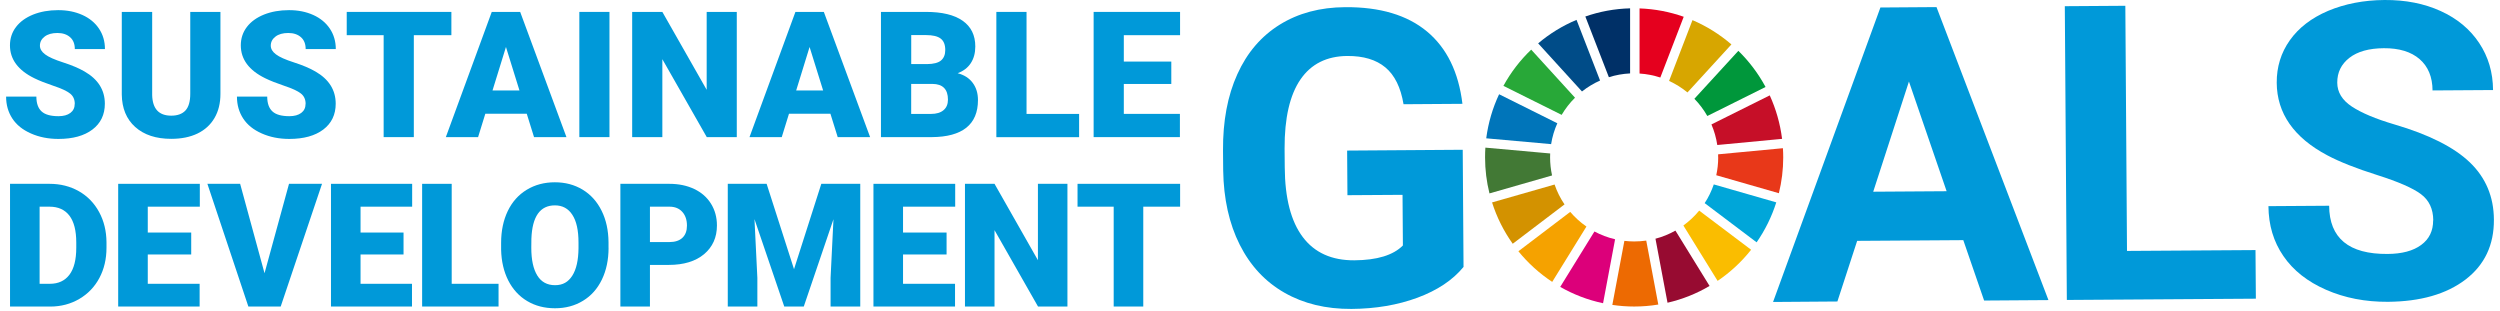 <?xml version="1.0" encoding="UTF-8"?>
<svg xmlns="http://www.w3.org/2000/svg" xmlns:xlink="http://www.w3.org/1999/xlink" width="410px" height="51px" viewBox="0 0 408 51" version="1.1">
<g id="surface1">
<path style=" stroke:none;fill-rule:nonzero;fill:rgb(0%,60%,85.098%);fill-opacity:1;" d="M 239.012 43.785 C 237.246 45.938 234.727 47.613 231.473 48.82 C 228.219 50.023 224.605 50.637 220.637 50.664 C 216.465 50.688 212.805 49.809 209.648 48.004 C 206.492 46.203 204.051 43.578 202.316 40.133 C 200.578 36.676 199.676 32.617 199.602 27.941 L 199.574 24.668 C 199.543 19.859 200.324 15.691 201.926 12.164 C 203.52 8.633 205.844 5.926 208.883 4.039 C 211.922 2.156 215.496 1.199 219.605 1.176 C 225.32 1.133 229.793 2.473 233.035 5.172 C 236.273 7.871 238.207 11.82 238.84 17.027 L 229.18 17.094 C 228.723 14.34 227.727 12.328 226.207 11.059 C 224.688 9.789 222.602 9.164 219.953 9.18 C 216.582 9.207 214.016 10.492 212.273 13.035 C 210.527 15.586 209.656 19.363 209.672 24.371 L 209.699 27.453 C 209.73 32.5 210.719 36.312 212.656 38.879 C 214.59 41.445 217.414 42.715 221.117 42.691 C 224.848 42.664 227.492 41.852 229.074 40.258 L 229.016 31.953 L 219.98 32.012 L 219.93 24.695 L 238.887 24.562 L 239.02 43.785 Z M 239.012 43.785 "/>
<path style=" stroke:none;fill-rule:nonzero;fill:rgb(0%,60%,85.098%);fill-opacity:1;" d="M 320.98 39.383 L 303.574 39.5 L 300.332 49.445 L 289.781 49.523 L 307.387 1.23 L 316.586 1.164 L 334.945 49.215 L 324.395 49.289 Z M 306.207 31.441 L 318.246 31.359 L 312.066 13.371 Z M 306.207 31.441 "/>
<path style=" stroke:none;fill-rule:nonzero;fill:rgb(0%,60%,85.098%);fill-opacity:1;" d="M 347.828 41.152 L 368.902 41.012 L 368.961 48.984 L 337.961 49.191 L 337.629 1.016 L 347.555 0.949 Z M 347.828 41.152 "/>
<path style=" stroke:none;fill-rule:nonzero;fill:rgb(0%,60%,85.098%);fill-opacity:1;" d="M 398.055 36.141 C 398.043 34.266 397.371 32.836 396.035 31.84 C 394.707 30.844 392.312 29.805 388.867 28.711 C 385.422 27.621 382.691 26.543 380.672 25.469 C 375.184 22.555 372.418 18.586 372.383 13.578 C 372.367 10.98 373.082 8.645 374.535 6.602 C 375.988 4.551 378.082 2.941 380.82 1.777 C 383.562 0.625 386.645 0.027 390.062 0 C 393.5 -0.023 396.574 0.582 399.273 1.812 C 401.973 3.039 404.074 4.785 405.578 7.043 C 407.082 9.301 407.844 11.883 407.859 14.766 L 397.938 14.832 C 397.922 12.625 397.215 10.914 395.82 9.699 C 394.422 8.488 392.465 7.891 389.949 7.906 C 387.523 7.922 385.637 8.445 384.301 9.484 C 382.965 10.523 382.301 11.875 382.309 13.555 C 382.316 15.125 383.113 16.426 384.699 17.473 C 386.285 18.52 388.609 19.5 391.684 20.406 C 397.34 22.066 401.465 24.141 404.066 26.641 C 406.664 29.141 407.977 32.266 408 36.008 C 408.027 40.18 406.473 43.457 403.336 45.852 C 400.195 48.242 395.961 49.453 390.621 49.496 C 386.918 49.52 383.535 48.863 380.48 47.527 C 377.426 46.191 375.09 44.348 373.48 41.996 C 371.859 39.648 371.047 36.914 371.023 33.809 L 380.98 33.742 C 381.012 39.059 384.211 41.699 390.562 41.648 C 392.922 41.633 394.766 41.141 396.078 40.168 C 397.398 39.199 398.043 37.852 398.035 36.133 Z M 398.055 36.141 "/>
<path style=" stroke:none;fill-rule:nonzero;fill:rgb(77.647%,5.882%,15.686%);fill-opacity:1;" d="M 289.227 15.648 L 279.676 20.406 C 280.133 21.473 280.457 22.602 280.633 23.781 L 291.262 22.773 C 290.945 20.258 290.25 17.859 289.238 15.641 "/>
<path style=" stroke:none;fill-rule:nonzero;fill:rgb(90.98%,21.961%,9.804%);fill-opacity:1;" d="M 280.785 25.809 C 280.785 26.812 280.676 27.793 280.469 28.738 L 290.734 31.688 C 291.199 29.801 291.449 27.836 291.449 25.809 C 291.449 25.301 291.43 24.805 291.398 24.305 L 280.77 25.309 C 280.77 25.477 280.777 25.641 280.777 25.809 "/>
<path style=" stroke:none;fill-rule:nonzero;fill:rgb(0%,65.098%,85.098%);fill-opacity:1;" d="M 280.062 30.242 C 279.688 31.328 279.191 32.367 278.566 33.312 L 287.086 39.742 C 288.473 37.746 289.562 35.547 290.309 33.188 L 280.055 30.242 Z M 280.062 30.242 "/>
<path style=" stroke:none;fill-rule:nonzero;fill:rgb(15.686%,65.882%,21.961%);fill-opacity:1;" d="M 255.105 18.848 C 255.715 17.816 256.453 16.863 257.301 16.023 L 250.117 8.141 C 248.305 9.871 246.77 11.871 245.559 14.082 L 255.117 18.84 Z M 255.105 18.848 "/>
<path style=" stroke:none;fill-rule:nonzero;fill:rgb(84.314%,65.098%,0%);fill-opacity:1;" d="M 272.73 13.273 C 273.82 13.773 274.832 14.41 275.746 15.16 L 282.953 7.285 C 281.051 5.648 278.902 4.297 276.566 3.301 L 272.73 13.266 Z M 272.73 13.273 "/>
<path style=" stroke:none;fill-rule:nonzero;fill:rgb(0%,59.216%,23.137%);fill-opacity:1;" d="M 279 19.023 L 288.551 14.266 C 287.371 12.066 285.859 10.07 284.09 8.336 L 276.879 16.199 C 277.703 17.047 278.418 17.996 279 19.023 Z M 279 19.023 "/>
<path style=" stroke:none;fill-rule:nonzero;fill:rgb(25.882%,47.451%,20.784%);fill-opacity:1;" d="M 253.215 25.809 C 253.215 25.59 253.215 25.375 253.23 25.168 L 242.602 24.211 C 242.566 24.734 242.551 25.266 242.551 25.809 C 242.551 27.844 242.801 29.828 243.273 31.719 L 253.539 28.773 C 253.328 27.816 253.215 26.82 253.215 25.809 Z M 253.215 25.809 "/>
<path style=" stroke:none;fill-rule:nonzero;fill:rgb(98.039%,74.118%,0%);fill-opacity:1;" d="M 277.664 34.543 C 276.906 35.465 276.035 36.277 275.074 36.984 L 280.688 46.066 C 282.77 44.656 284.625 42.93 286.184 40.961 L 277.672 34.543 Z M 277.664 34.543 "/>
<path style=" stroke:none;fill-rule:nonzero;fill:rgb(96.078%,63.529%,0%);fill-opacity:1;" d="M 256.512 34.754 L 248.016 41.207 C 249.594 43.148 251.469 44.844 253.562 46.23 L 259.176 37.152 C 258.188 36.473 257.293 35.66 256.512 34.746 "/>
<path style=" stroke:none;fill-rule:nonzero;fill:rgb(0%,45.882%,72.941%);fill-opacity:1;" d="M 253.383 23.637 C 253.57 22.434 253.922 21.289 254.402 20.215 L 244.852 15.457 C 243.797 17.699 243.074 20.133 242.742 22.684 Z M 253.383 23.637 "/>
<path style=" stroke:none;fill-rule:nonzero;fill:rgb(59.216%,4.314%,19.216%);fill-opacity:1;" d="M 279.371 46.898 L 273.77 37.82 C 272.746 38.395 271.648 38.852 270.496 39.148 L 272.473 49.648 C 274.93 49.082 277.254 48.145 279.363 46.898 "/>
<path style=" stroke:none;fill-rule:nonzero;fill:rgb(92.941%,41.569%,0.784%);fill-opacity:1;" d="M 268.984 39.457 C 268.336 39.547 267.672 39.598 267 39.598 C 266.461 39.598 265.922 39.562 265.398 39.504 L 263.422 50.004 C 264.594 50.176 265.789 50.27 267 50.27 C 268.344 50.27 269.672 50.16 270.961 49.945 Z M 268.984 39.457 "/>
<path style=" stroke:none;fill-rule:nonzero;fill:rgb(89.804%,0%,11.765%);fill-opacity:1;" d="M 267.879 12.059 C 269.066 12.133 270.207 12.359 271.293 12.715 L 275.129 2.75 C 272.848 1.945 270.414 1.469 267.887 1.379 L 267.887 12.059 Z M 267.879 12.059 "/>
<path style=" stroke:none;fill-rule:nonzero;fill:rgb(86.275%,0%,47.843%);fill-opacity:1;" d="M 263.875 39.242 C 262.68 38.961 261.543 38.527 260.488 37.965 L 254.875 47.051 C 257.035 48.285 259.391 49.199 261.902 49.73 Z M 263.875 39.242 "/>
<path style=" stroke:none;fill-rule:nonzero;fill:rgb(0%,18.824%,40.392%);fill-opacity:1;" d="M 262.855 12.664 C 263.961 12.312 265.133 12.098 266.336 12.039 L 266.336 1.367 C 263.77 1.434 261.305 1.902 258.996 2.707 Z M 262.855 12.664 "/>
<path style=" stroke:none;fill-rule:nonzero;fill:rgb(82.745%,57.255%,0%);fill-opacity:1;" d="M 255.582 33.523 C 254.902 32.527 254.352 31.434 253.953 30.262 L 243.699 33.199 C 244.477 35.652 245.625 37.926 247.086 39.977 Z M 255.582 33.523 "/>
<path style=" stroke:none;fill-rule:nonzero;fill:rgb(0%,29.804%,53.333%);fill-opacity:1;" d="M 258.457 14.992 C 259.359 14.277 260.352 13.68 261.41 13.207 L 257.551 3.258 C 255.25 4.223 253.133 5.527 251.258 7.113 L 258.445 15 Z M 258.457 14.992 "/>
<path style=" stroke:none;fill-rule:nonzero;fill:rgb(0%,60%,85.098%);fill-opacity:1;" d="M 11.262 17.027 C 11.262 16.305 11.004 15.742 10.488 15.336 C 9.973 14.926 9.078 14.512 7.789 14.082 C 6.504 13.648 5.449 13.234 4.625 12.828 C 1.961 11.523 0.633 9.719 0.633 7.438 C 0.633 6.301 0.965 5.293 1.629 4.422 C 2.293 3.551 3.23 2.879 4.441 2.387 C 5.656 1.906 7.016 1.664 8.535 1.664 C 10.059 1.664 11.336 1.93 12.508 2.453 C 13.676 2.977 14.59 3.734 15.238 4.703 C 15.887 5.676 16.211 6.789 16.211 8.043 L 11.27 8.043 C 11.27 7.203 11.012 6.555 10.496 6.102 C 9.98 5.645 9.293 5.41 8.414 5.41 C 7.531 5.41 6.828 5.609 6.32 6 C 5.805 6.391 5.547 6.891 5.547 7.488 C 5.547 8.012 5.828 8.492 6.395 8.914 C 6.961 9.348 7.949 9.785 9.367 10.242 C 10.789 10.699 11.949 11.191 12.863 11.723 C 15.082 13 16.195 14.762 16.195 17.012 C 16.195 18.805 15.512 20.219 14.16 21.246 C 12.805 22.27 10.945 22.785 8.586 22.785 C 6.926 22.785 5.414 22.484 4.07 21.887 C 2.715 21.289 1.703 20.477 1.02 19.43 C 0.34 18.391 0 17.195 0 15.84 L 4.965 15.84 C 4.965 16.938 5.25 17.75 5.82 18.273 C 6.387 18.797 7.316 19.055 8.594 19.055 C 9.418 19.055 10.059 18.879 10.539 18.523 C 11.012 18.168 11.254 17.676 11.254 17.035 Z M 11.262 17.027 "/>
<path style=" stroke:none;fill-rule:nonzero;fill:rgb(0%,60%,85.098%);fill-opacity:1;" d="M 35.152 1.953 L 35.152 15.395 C 35.152 16.918 34.828 18.238 34.18 19.348 C 33.531 20.461 32.602 21.309 31.391 21.898 C 30.176 22.48 28.742 22.77 27.086 22.77 C 24.59 22.77 22.621 22.121 21.176 20.828 C 19.73 19.531 19 17.754 18.973 15.496 L 18.973 1.953 L 23.957 1.953 L 23.957 15.594 C 24.016 17.848 25.055 18.969 27.086 18.969 C 28.109 18.969 28.891 18.684 29.414 18.121 C 29.938 17.555 30.203 16.641 30.203 15.371 L 30.203 1.953 Z M 35.152 1.953 "/>
<path style=" stroke:none;fill-rule:nonzero;fill:rgb(0%,60%,85.098%);fill-opacity:1;" d="M 49.121 17.027 C 49.121 16.305 48.863 15.742 48.348 15.336 C 47.832 14.926 46.938 14.512 45.648 14.082 C 44.363 13.648 43.309 13.234 42.484 12.828 C 39.82 11.523 38.492 9.719 38.492 7.438 C 38.492 6.301 38.824 5.293 39.488 4.422 C 40.152 3.551 41.09 2.879 42.301 2.387 C 43.516 1.906 44.875 1.664 46.395 1.664 C 47.914 1.664 49.195 1.93 50.367 2.453 C 51.535 2.977 52.449 3.734 53.098 4.703 C 53.746 5.676 54.07 6.789 54.07 8.043 L 49.129 8.043 C 49.129 7.203 48.871 6.555 48.355 6.102 C 47.84 5.645 47.152 5.41 46.273 5.41 C 45.391 5.41 44.684 5.609 44.18 6 C 43.664 6.391 43.406 6.891 43.406 7.488 C 43.406 8.012 43.688 8.492 44.254 8.914 C 44.82 9.348 45.805 9.785 47.227 10.242 C 48.648 10.699 49.809 11.191 50.723 11.723 C 52.941 13 54.055 14.762 54.055 17.012 C 54.055 18.805 53.371 20.219 52.02 21.246 C 50.664 22.27 48.805 22.785 46.445 22.785 C 44.785 22.785 43.273 22.484 41.93 21.887 C 40.574 21.289 39.562 20.477 38.879 19.43 C 38.199 18.391 37.859 17.195 37.859 15.84 L 42.824 15.84 C 42.824 16.938 43.109 17.75 43.68 18.273 C 44.246 18.797 45.176 19.055 46.453 19.055 C 47.277 19.055 47.914 18.879 48.398 18.523 C 48.871 18.168 49.113 17.676 49.113 17.035 Z M 49.121 17.027 "/>
<path style=" stroke:none;fill-rule:nonzero;fill:rgb(0%,60%,85.098%);fill-opacity:1;" d="M 73.027 5.77 L 66.867 5.77 L 66.867 22.488 L 61.918 22.488 L 61.918 5.77 L 55.863 5.77 L 55.863 1.953 L 73.027 1.953 Z M 73.027 5.77 "/>
<path style=" stroke:none;fill-rule:nonzero;fill:rgb(0%,60%,85.098%);fill-opacity:1;" d="M 85.379 18.652 L 78.594 18.652 L 77.406 22.488 L 72.117 22.488 L 79.648 1.953 L 84.309 1.953 L 91.898 22.488 L 86.582 22.488 L 85.387 18.652 Z M 79.773 14.832 L 84.191 14.832 L 81.977 7.707 Z M 79.773 14.832 "/>
<path style=" stroke:none;fill-rule:nonzero;fill:rgb(0%,60%,85.098%);fill-opacity:1;" d="M 98.953 22.488 L 94.012 22.488 L 94.012 1.953 L 98.953 1.953 Z M 98.953 22.488 "/>
<path style=" stroke:none;fill-rule:nonzero;fill:rgb(0%,60%,85.098%);fill-opacity:1;" d="M 119.832 22.488 L 114.91 22.488 L 107.625 9.707 L 107.625 22.488 L 102.676 22.488 L 102.676 1.953 L 107.625 1.953 L 114.895 14.73 L 114.895 1.953 L 119.832 1.953 Z M 119.832 22.488 "/>
<path style=" stroke:none;fill-rule:nonzero;fill:rgb(0%,60%,85.098%);fill-opacity:1;" d="M 135.18 18.652 L 128.395 18.652 L 127.207 22.488 L 121.918 22.488 L 129.449 1.953 L 134.109 1.953 L 141.699 22.488 L 136.383 22.488 L 135.188 18.652 Z M 129.574 14.832 L 133.992 14.832 L 131.773 7.707 Z M 129.574 14.832 "/>
<path style=" stroke:none;fill-rule:nonzero;fill:rgb(0%,60%,85.098%);fill-opacity:1;" d="M 143.477 22.488 L 143.477 1.953 L 150.852 1.953 C 153.492 1.953 155.5 2.434 156.879 3.406 C 158.258 4.375 158.949 5.781 158.949 7.625 C 158.949 8.688 158.707 9.59 158.215 10.348 C 157.727 11.102 157.004 11.652 156.059 12.008 C 157.129 12.289 157.949 12.812 158.523 13.586 C 159.098 14.359 159.387 15.297 159.387 16.41 C 159.387 18.418 158.746 19.93 157.477 20.945 C 156.207 21.957 154.312 22.473 151.812 22.488 Z M 148.434 10.512 L 151.016 10.512 C 152.098 10.504 152.867 10.305 153.332 9.914 C 153.789 9.523 154.023 8.961 154.023 8.203 C 154.023 7.332 153.773 6.711 153.273 6.328 C 152.777 5.945 151.973 5.754 150.867 5.754 L 148.441 5.754 L 148.441 10.504 Z M 148.434 13.762 L 148.434 18.684 L 151.68 18.684 C 152.578 18.684 153.258 18.477 153.738 18.07 C 154.223 17.664 154.465 17.082 154.465 16.344 C 154.465 14.633 153.605 13.77 151.914 13.762 Z M 148.434 13.762 "/>
<path style=" stroke:none;fill-rule:nonzero;fill:rgb(0%,60%,85.098%);fill-opacity:1;" d="M 167.352 18.684 L 175.973 18.684 L 175.973 22.496 L 162.402 22.496 L 162.402 1.953 L 167.352 1.953 Z M 167.352 18.684 "/>
<path style=" stroke:none;fill-rule:nonzero;fill:rgb(0%,60%,85.098%);fill-opacity:1;" d="M 191.094 13.77 L 183.305 13.77 L 183.305 18.676 L 192.504 18.676 L 192.504 22.488 L 178.355 22.488 L 178.355 1.953 L 192.531 1.953 L 192.531 5.77 L 183.305 5.77 L 183.305 10.098 L 191.094 10.098 Z M 191.094 13.77 "/>
<path style=" stroke:none;fill-rule:nonzero;fill:rgb(0%,60%,85.098%);fill-opacity:1;" d="M 0.645 50.27 L 0.645 30.148 L 7.133 30.148 C 8.91 30.148 10.512 30.555 11.934 31.359 C 13.352 32.168 14.457 33.305 15.254 34.773 C 16.051 36.242 16.449 37.887 16.465 39.715 L 16.465 40.637 C 16.465 42.48 16.074 44.133 15.297 45.594 C 14.516 47.055 13.418 48.195 12.008 49.023 C 10.594 49.848 9.016 50.27 7.273 50.277 L 0.645 50.277 Z M 5.496 33.895 L 5.496 46.543 L 7.184 46.543 C 8.57 46.543 9.641 46.043 10.387 45.055 C 11.133 44.066 11.508 42.59 11.508 40.637 L 11.508 39.766 C 11.508 37.82 11.133 36.352 10.387 35.371 C 9.641 34.391 8.551 33.895 7.125 33.895 Z M 5.496 33.895 "/>
<path style=" stroke:none;fill-rule:nonzero;fill:rgb(0%,60%,85.098%);fill-opacity:1;" d="M 30.359 41.734 L 23.234 41.734 L 23.234 46.543 L 31.738 46.543 L 31.738 50.27 L 18.383 50.27 L 18.383 30.148 L 31.77 30.148 L 31.77 33.895 L 23.234 33.895 L 23.234 38.137 L 30.359 38.137 Z M 30.359 41.734 "/>
<path style=" stroke:none;fill-rule:nonzero;fill:rgb(0%,60%,85.098%);fill-opacity:1;" d="M 42.387 44.797 L 46.398 30.148 L 51.812 30.148 L 45.035 50.27 L 39.73 50.27 L 33.012 30.148 L 38.383 30.148 L 42.379 44.797 Z M 42.387 44.797 "/>
<path style=" stroke:none;fill-rule:nonzero;fill:rgb(0%,60%,85.098%);fill-opacity:1;" d="M 65.18 41.734 L 58.129 41.734 L 58.129 46.543 L 66.566 46.543 L 66.566 50.27 L 53.281 50.27 L 53.281 30.148 L 66.594 30.148 L 66.594 33.895 L 58.129 33.895 L 58.129 38.137 L 65.18 38.137 Z M 65.18 41.734 "/>
<path style=" stroke:none;fill-rule:nonzero;fill:rgb(0%,60%,85.098%);fill-opacity:1;" d="M 73.078 46.543 L 80.762 46.543 L 80.762 50.27 L 68.23 50.27 L 68.23 30.148 L 73.078 30.148 Z M 73.078 46.543 "/>
<path style=" stroke:none;fill-rule:nonzero;fill:rgb(0%,60%,85.098%);fill-opacity:1;" d="M 98.805 40.629 C 98.805 42.59 98.441 44.336 97.711 45.848 C 96.98 47.359 95.949 48.52 94.605 49.332 C 93.266 50.148 91.738 50.555 90.02 50.555 C 88.301 50.555 86.789 50.164 85.461 49.375 C 84.133 48.586 83.102 47.457 82.355 45.996 C 81.617 44.535 81.227 42.848 81.184 40.953 L 81.184 39.824 C 81.184 37.855 81.551 36.113 82.273 34.609 C 82.996 33.105 84.031 31.945 85.387 31.121 C 86.738 30.301 88.277 29.895 89.996 29.895 C 91.715 29.895 93.219 30.301 94.555 31.105 C 95.891 31.918 96.93 33.074 97.668 34.57 C 98.406 36.062 98.781 37.781 98.797 39.719 L 98.797 40.641 Z M 93.875 39.785 C 93.875 37.781 93.543 36.262 92.867 35.234 C 92.203 34.195 91.242 33.68 90.004 33.68 C 87.57 33.68 86.281 35.508 86.148 39.152 L 86.133 40.629 C 86.133 42.598 86.457 44.117 87.113 45.18 C 87.77 46.246 88.742 46.77 90.027 46.77 C 91.316 46.77 92.195 46.246 92.859 45.207 C 93.523 44.168 93.855 42.664 93.875 40.715 Z M 93.875 39.785 "/>
<path style=" stroke:none;fill-rule:nonzero;fill:rgb(0%,60%,85.098%);fill-opacity:1;" d="M 105.59 43.445 L 105.59 50.27 L 100.742 50.27 L 100.742 30.148 L 108.77 30.148 C 110.309 30.148 111.668 30.43 112.855 30.996 C 114.043 31.559 114.957 32.367 115.605 33.41 C 116.254 34.457 116.578 35.645 116.578 36.977 C 116.578 38.934 115.871 40.504 114.469 41.684 C 113.066 42.855 111.137 43.445 108.68 43.445 L 105.582 43.445 Z M 105.59 39.699 L 108.77 39.699 C 109.711 39.699 110.426 39.465 110.922 38.992 C 111.414 38.52 111.66 37.863 111.66 37 C 111.66 36.062 111.402 35.305 110.898 34.75 C 110.391 34.184 109.703 33.902 108.82 33.895 L 105.59 33.895 Z M 105.59 39.699 "/>
<path style=" stroke:none;fill-rule:nonzero;fill:rgb(0%,60%,85.098%);fill-opacity:1;" d="M 124.727 30.148 L 129.219 44.148 L 133.695 30.148 L 140.082 30.148 L 140.082 50.27 L 135.215 50.27 L 135.215 45.57 L 135.688 35.953 L 130.82 50.27 L 127.617 50.27 L 122.734 35.938 L 123.207 45.57 L 123.207 50.27 L 118.355 50.27 L 118.355 30.148 Z M 124.727 30.148 "/>
<path style=" stroke:none;fill-rule:nonzero;fill:rgb(0%,60%,85.098%);fill-opacity:1;" d="M 154.238 41.734 L 147.098 41.734 L 147.098 46.543 L 155.625 46.543 L 155.625 50.27 L 142.246 50.27 L 142.246 30.148 L 155.652 30.148 L 155.652 33.895 L 147.098 33.895 L 147.098 38.137 L 154.238 38.137 Z M 154.238 41.734 "/>
<path style=" stroke:none;fill-rule:nonzero;fill:rgb(0%,60%,85.098%);fill-opacity:1;" d="M 174.059 50.27 L 169.234 50.27 L 162.102 37.746 L 162.102 50.27 L 157.254 50.27 L 157.254 30.148 L 162.102 30.148 L 169.219 42.672 L 169.219 30.148 L 174.059 30.148 Z M 174.059 50.27 "/>
<path style=" stroke:none;fill-rule:nonzero;fill:rgb(0%,60%,85.098%);fill-opacity:1;" d="M 192.531 33.895 L 186.496 33.895 L 186.496 50.27 L 181.645 50.27 L 181.645 33.895 L 175.715 33.895 L 175.715 30.148 L 192.539 30.148 L 192.539 33.895 Z M 192.531 33.895 "/>
</g>
</svg>
